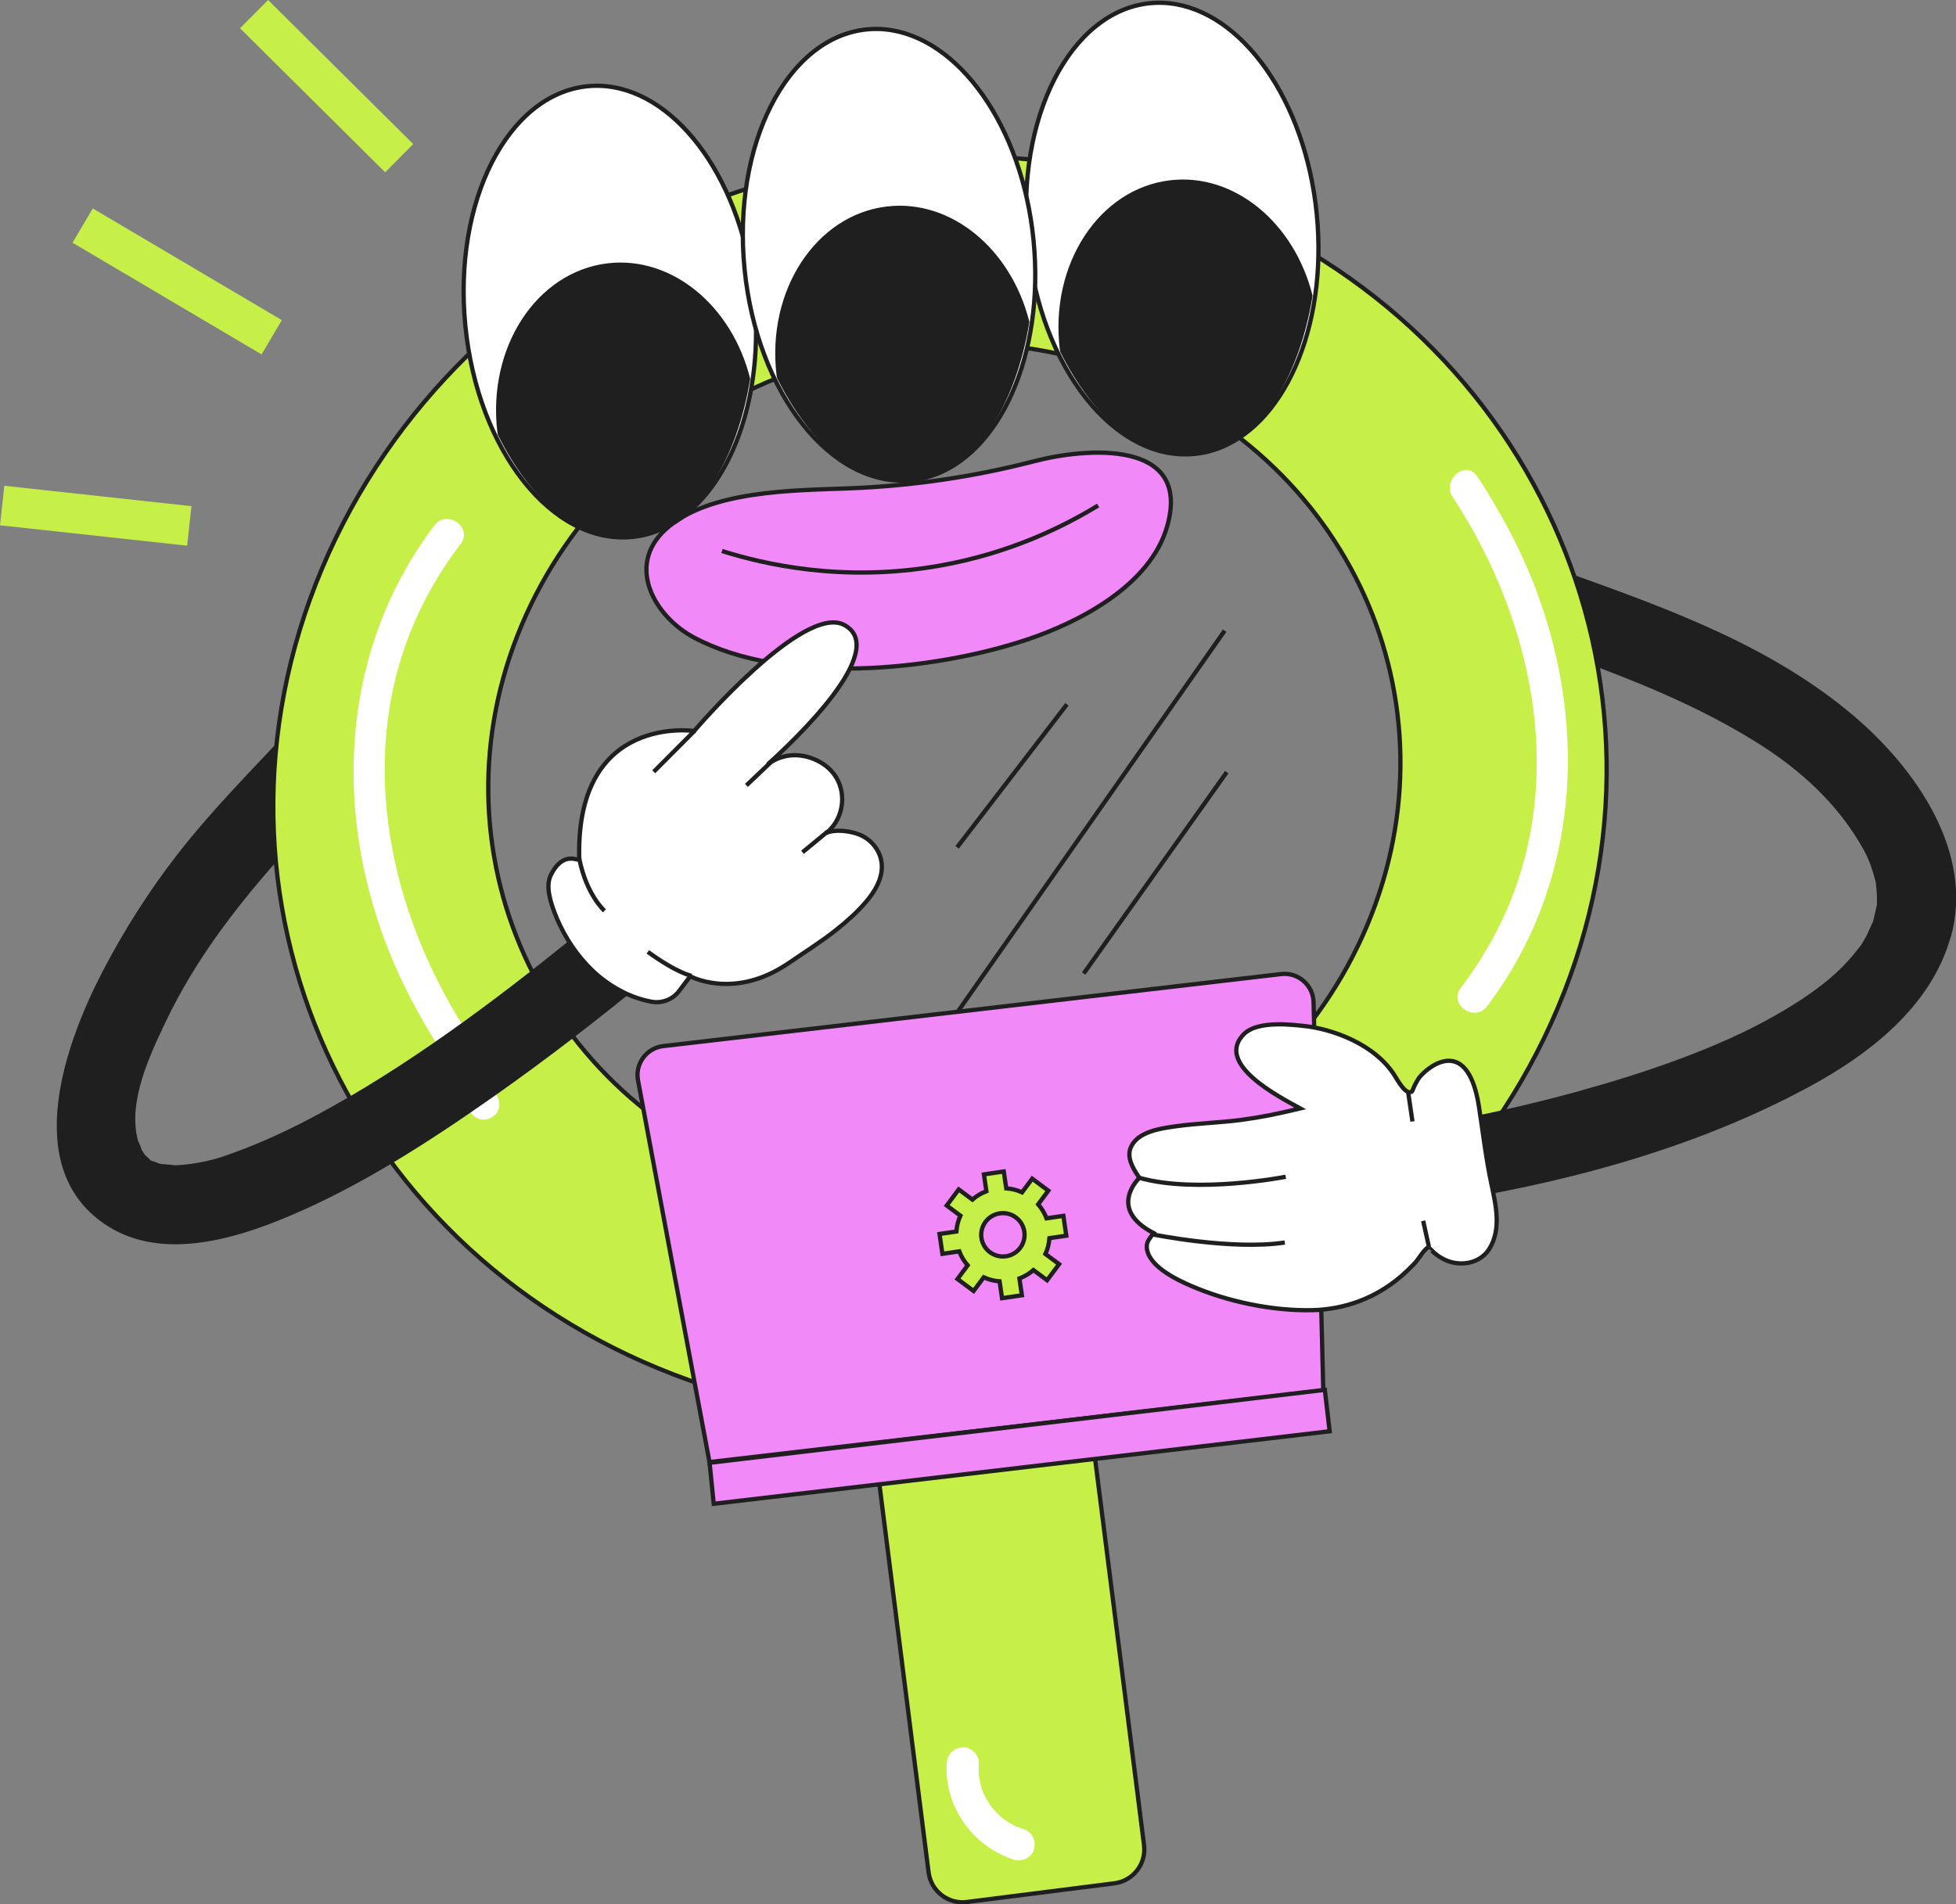 <svg width="458" height="446" viewBox="0 0 458 446" fill="none" xmlns="http://www.w3.org/2000/svg">
<rect x="0" y="0" width="458" height="446" fill="#808080" stroke="none"/>
<g clip-path="url(#clip0_178_1706)">
<path d="M62.777 0.001L56.206 6.616L90.19 40.355L96.761 33.74L62.777 0.001Z" fill="#C6EF47"/>
<path d="M1.012 113.766L0.003 123.024L43.819 127.798L44.829 118.54L1.012 113.766Z" fill="#C6EF47"/>
<path d="M21.724 48.815L16.979 56.84L61.244 83.002L65.99 74.977L21.724 48.815Z" fill="#C6EF47"/>
<path d="M286.764 147.694L221.919 240.281" stroke="#1F1F1F" stroke-miterlimit="10"/>
<path d="M287.243 180.838L253.741 228.001" stroke="#1F1F1F" stroke-miterlimit="10"/>
<path d="M249.823 164.951L224.107 198.444" stroke="#1F1F1F" stroke-miterlimit="10"/>
<path d="M260.935 441.066L226.39 445.441C221.997 445.997 217.987 442.889 217.43 438.498L200.1 301.729L250.549 295.34L267.879 432.108C268.436 436.5 265.327 440.509 260.935 441.066Z" fill="#C6EF47" stroke="#1F1F1F" stroke-miterlimit="10"/>
<path d="M161.582 323.326C241.488 351.734 332.469 312.625 364.781 235.985C397.093 159.345 358.514 74.192 278.608 45.784C198.702 17.376 107.721 56.486 75.409 133.125C43.097 209.765 81.675 294.918 161.582 323.326ZM122.143 146.415C144.251 93.986 206.487 67.237 261.148 86.672C315.808 106.107 342.203 164.351 320.095 216.78C297.987 269.209 235.751 295.958 181.091 276.523C126.431 257.088 100.035 198.844 122.143 146.415Z" fill="#C6EF47" stroke="#1F1F1F" stroke-miterlimit="10"/>
<path d="M101.724 123.043C80.316 151.261 77.927 187.902 90.191 220.467C93.739 229.89 98.476 238.753 104.003 247.156C106.652 251.183 112.389 246.337 109.76 242.33C92.48 216.02 84.234 182.257 94.698 151.781C97.737 142.938 102.224 134.794 107.871 127.36C110.789 123.513 104.653 119.186 101.724 123.043Z" fill="white"/>
<path d="M348.179 235.675C369.588 207.457 371.976 170.816 359.713 138.252C356.165 128.829 351.428 119.966 345.901 111.563C343.252 107.536 337.515 112.382 340.144 116.389C357.424 142.698 365.67 176.462 355.206 206.938C352.167 215.781 347.68 223.924 342.033 231.359C339.114 235.206 345.251 239.532 348.179 235.675Z" fill="white"/>
<path d="M111.499 255.11C107.211 257.338 110.659 264.003 114.957 261.774C119.245 259.546 115.796 252.881 111.499 255.11Z" fill="white"/>
<path d="M239.619 428.364C239.12 428.204 238.64 428.024 238.15 427.844C238.1 427.824 238.11 427.834 238.09 427.824C237.88 427.724 237.681 427.624 237.481 427.525C236.631 427.085 235.812 426.585 235.042 426.026C234.992 425.996 234.702 425.756 234.582 425.666C234.492 425.586 234.392 425.496 234.362 425.476C234.033 425.176 233.713 424.877 233.393 424.557C233.043 424.197 232.713 423.827 232.393 423.448C232.254 423.278 232.114 423.108 231.974 422.928C231.944 422.898 231.934 422.878 231.914 422.858C231.914 422.838 231.904 422.828 231.884 422.798C231.404 421.989 230.884 421.209 230.474 420.36C230.305 420.01 230.155 419.651 230.005 419.291C229.995 419.251 229.975 419.211 229.965 419.151C229.885 418.881 229.795 418.622 229.725 418.352C229.485 417.482 229.325 416.603 229.205 415.714C229.205 415.574 229.155 414.974 229.155 414.815C229.145 414.235 229.155 413.665 229.205 413.086C229.335 411.127 227.556 409.189 225.567 409.209C223.478 409.229 221.829 410.748 221.689 412.836C221.02 423.088 227.776 432.461 237.481 435.548C239.36 436.148 241.658 434.959 242.148 433.02C242.648 431.012 241.618 428.993 239.619 428.354V428.364Z" fill="white"/>
<path d="M199.011 114.36C213.583 113.791 228.035 111.682 242.148 108.015C254.441 104.818 279.057 102.839 273.311 123.203C269.403 137.042 252.832 145.686 240.319 149.842C218.59 157.067 183.829 160.614 162.581 149.353C153.246 144.407 146.6 132.616 155.695 124.123C165.769 114.71 186.218 114.87 199.011 114.36Z" fill="#F189F9" stroke="#1F1F1F" stroke-miterlimit="10"/>
<path d="M257.13 118.377C249.384 123.123 236.771 129.508 220.08 132.466C197.252 136.513 178.622 132.066 169.058 129.039" stroke="#1F1F1F" stroke-miterlimit="10"/>
<path d="M308.321 50.181C310.96 76.97 300.336 100.361 284.114 105.407C282.685 105.867 281.196 106.157 279.697 106.307C261.007 108.145 243.527 86.013 240.648 56.845C237.78 27.708 250.603 2.588 269.283 0.749C270.782 0.6 272.301 0.6 273.79 0.769C290.691 2.548 305.683 23.382 308.321 50.171V50.181Z" fill="white" stroke="#1F1F1F" stroke-miterlimit="10"/>
<path d="M306.833 69.276V69.306C303.824 87.571 295.409 101.46 284.085 105.227C282.666 105.717 281.187 106.037 279.677 106.187C267.874 107.316 256.4 97.723 248.734 82.225C248.684 82.026 248.664 81.826 248.634 81.626C246.326 62.071 257.709 44.645 274.05 42.717C288.832 40.978 302.635 52.559 306.833 69.276Z" fill="#1F1F1F" stroke="#1F1F1F" stroke-miterlimit="10"/>
<path d="M176.633 69.626C179.272 96.414 168.648 119.806 152.427 124.852C150.997 125.312 149.508 125.602 148.009 125.751C129.319 127.59 111.839 105.457 108.96 76.29C106.082 47.153 118.905 22.033 137.595 20.194C139.094 20.044 140.613 20.044 142.102 20.214C159.003 21.993 173.995 42.827 176.633 69.615V69.626Z" fill="white" stroke="#1F1F1F" stroke-miterlimit="10"/>
<path d="M175.144 88.721V88.751C172.136 107.016 163.72 120.905 152.397 124.672C150.977 125.162 149.498 125.482 147.989 125.632C136.185 126.761 124.712 117.168 117.046 101.67C116.996 101.47 116.976 101.271 116.946 101.071C114.637 81.516 126.021 64.09 142.362 62.161C157.144 60.423 170.946 72.004 175.144 88.721Z" fill="#1F1F1F" stroke="#1F1F1F" stroke-miterlimit="10"/>
<path d="M242.008 56.316C244.646 83.105 234.022 106.497 217.801 111.543C216.372 112.002 214.883 112.292 213.383 112.442C194.694 114.28 177.213 92.148 174.335 62.981C171.466 33.843 184.289 8.723 202.969 6.885C204.468 6.735 205.987 6.735 207.477 6.905C224.377 8.683 239.369 29.517 242.008 56.306V56.316Z" fill="white" stroke="#1F1F1F" stroke-miterlimit="10"/>
<path d="M240.519 75.411V75.441C237.511 93.707 229.095 107.596 217.772 111.363C216.352 111.852 214.873 112.172 213.364 112.322C201.56 113.451 190.087 103.859 182.421 88.361C182.371 88.161 182.351 87.961 182.321 87.761C180.012 68.207 191.396 50.78 207.737 48.852C222.519 47.113 236.321 58.694 240.519 75.411Z" fill="#1F1F1F" stroke="#1F1F1F" stroke-miterlimit="10"/>
<path d="M152.307 228.681C140.364 238.493 128.16 247.975 115.517 256.849C107.832 262.234 99.956 267.55 91.82 272.406C84.025 277.073 75.989 281.309 67.674 284.827C54.501 290.382 37.25 295.478 24.337 286.565C4.828 273.086 15.372 244.148 24.017 227.522C30.264 215.531 37.72 204.31 46.485 194.018C52.342 187.143 58.589 180.628 64.785 174.063C63.786 183.426 63.736 192.729 64.595 201.892C54.671 213.223 45.566 225.153 38.909 239.072C35.091 247.076 29.814 258.078 32.323 267.21C32.433 267.32 33.272 269.299 33.172 269.329C33.322 269.529 33.472 269.728 33.582 269.938C33.822 270.388 34.212 270.778 34.572 271.157C34.142 270.668 33.982 270.478 33.982 270.468C34.002 270.458 34.602 271.097 34.881 271.347C35.111 271.567 35.251 271.707 35.341 271.817C35.471 271.837 35.661 271.897 35.921 271.987C36.351 272.127 36.78 272.296 37.21 272.476C37.41 272.536 37.62 272.576 37.75 272.596C38.33 272.666 41.088 272.846 40.758 272.926C41.968 272.886 43.167 272.786 44.366 272.626C45.685 272.456 46.985 272.206 48.284 271.937C48.884 271.807 49.473 271.657 50.063 271.507C50.403 271.397 51.542 271.077 51.662 271.037C58.858 268.629 65.764 265.562 72.481 262.034C75.579 260.406 78.657 258.687 81.726 256.908C102.455 244.798 122.234 229.43 140.944 214.062C150.178 206.468 161.492 221.157 152.297 228.701L152.307 228.681Z" fill="#1F1F1F"/>
<path d="M202.839 211.134C200.81 213.542 198.412 215.691 195.933 217.659C192.355 220.527 188.507 222.915 184.729 225.513C184.279 225.813 183.849 226.112 183.41 226.362C171.306 233.916 161.622 228.64 161.622 228.64L158.783 232.388C157.214 234.206 154.835 235.035 152.497 234.586C147.899 233.716 143.751 231.558 140.203 228.62C136.395 225.403 133.327 221.276 131.158 216.77C130.698 215.831 130.279 214.861 129.919 213.902C128.879 211.204 127.71 207.517 128.959 204.979C131.908 198.964 135.576 201.881 135.646 201.242V201.222C135.636 200.922 135.646 200.622 135.616 200.353C135.126 167.119 162.541 171.196 162.541 171.196C162.541 171.196 188.107 141.189 197.702 146.375C208.506 152.23 185.698 173.674 179.742 179.039C183.47 176.192 188.077 176.342 191.815 178.36C192.955 178.979 193.864 179.699 194.564 180.448C198.162 184.215 198.032 190.43 194.434 194.207C194.094 194.597 193.744 194.877 193.454 195.067C195.513 194.198 198.472 194.567 200.52 195.207C203.899 196.246 206.487 199.353 206.487 203.001C206.477 206.078 204.748 208.896 202.829 211.144L202.839 211.134Z" fill="white" stroke="#1F1F1F" stroke-miterlimit="10"/>
<path d="M161.942 228.531C161.942 228.531 158.724 228.011 151.688 222.925L161.942 228.531Z" fill="white"/>
<path d="M161.942 228.531C161.942 228.531 158.724 228.011 151.688 222.925" stroke="#1F1F1F" stroke-miterlimit="10"/>
<path d="M141.533 213.303C141.533 213.303 137.355 209.616 135.666 201.222L141.533 213.303Z" fill="white"/>
<path d="M141.533 213.303C141.533 213.303 137.355 209.616 135.666 201.222" stroke="#1F1F1F" stroke-miterlimit="10"/>
<path d="M180.651 178.35L174.774 183.936" stroke="#1F1F1F" stroke-miterlimit="10"/>
<path d="M193.754 194.777L187.907 199.603" stroke="#1F1F1F" stroke-miterlimit="10"/>
<path d="M162.601 171.186L153.066 180.748" stroke="#1F1F1F" stroke-miterlimit="10"/>
<path d="M166.139 342.411L309.851 325.664L307.572 234.706C307.472 230.709 303.954 227.651 299.976 228.121L155.295 244.988C151.377 245.447 148.669 249.124 149.388 253.001L166.129 342.421L166.139 342.411Z" fill="#F189F9" stroke="#1F1F1F" stroke-miterlimit="10"/>
<path d="M167.119 352.184L311.34 335.197L310.211 325.495L166.149 342.581L167.119 352.184Z" fill="#F189F9" stroke="#1F1F1F" stroke-miterlimit="10"/>
<path d="M249.674 289.393L248.994 284.747L245.047 285.326C244.587 284.107 243.917 282.998 243.088 282.049L245.466 278.851L241.698 276.043L239.32 279.241C238.17 278.721 236.921 278.392 235.612 278.302L235.032 274.355L230.385 275.034L230.964 278.981C229.745 279.441 228.636 280.11 227.686 280.94L224.488 278.561L221.679 282.328L224.878 284.707C224.358 285.856 224.028 287.105 223.938 288.414L219.99 288.993L220.67 293.64L224.618 293.06C225.077 294.279 225.747 295.388 226.577 296.337L224.198 299.535L227.966 302.343L230.345 299.145C231.494 299.665 232.743 299.995 234.053 300.085L234.632 304.031L239.28 303.352L238.7 299.405C239.919 298.945 241.029 298.276 241.978 297.447L245.176 299.825L247.985 296.058L244.787 293.68C245.306 292.53 245.636 291.281 245.726 289.972L249.674 289.393ZM235.562 294.209C232.783 294.619 230.205 292.69 229.805 289.923C229.395 287.145 231.324 284.567 234.093 284.167C236.871 283.757 239.45 285.686 239.849 288.454C240.259 291.231 238.33 293.809 235.562 294.209Z" fill="#C6EF47" stroke="#1F1F1F" stroke-miterlimit="10"/>
<path d="M456.711 219.578C452.123 235.745 437.751 246.876 423.579 254.54C396.443 269.229 365.031 277.502 334.487 282.059C332.928 282.298 331.369 282.518 329.81 282.738C324.833 283.418 320.295 278.711 320.035 274.015C319.725 268.739 323.793 264.912 328.75 264.233C331.299 263.883 333.838 263.493 336.376 263.054C337.945 262.784 339.535 262.494 341.104 262.214C341.513 262.144 341.763 262.094 341.933 262.064C342.013 262.044 342.143 262.024 342.373 261.974C343.153 261.824 343.932 261.665 344.702 261.515C347.16 261.015 349.609 260.496 352.058 259.936C357.934 258.627 363.791 257.168 369.598 255.569C385.439 251.183 402.19 245.457 415.443 237.943C422.139 234.156 427.796 230.229 432.024 225.783C433.293 224.454 434.453 223.045 435.572 221.576L435.772 221.326C435.822 221.236 435.872 221.146 435.952 221.036C436.322 220.397 436.721 219.767 437.071 219.108C437.341 218.608 438.381 216.09 438.471 216.09C438.471 216.1 438.471 216.12 438.471 216.14C438.82 214.951 439.07 213.752 439.33 212.553C439.41 212.223 439.46 211.984 439.5 211.814C439.5 211.744 439.48 211.614 439.49 211.424C439.49 210.685 439.49 209.945 439.46 209.206C439.41 208.446 439.32 207.697 439.24 206.938C439.22 206.818 439.22 206.708 439.21 206.618C439.19 206.518 439.15 206.418 439.13 206.298C437.991 202.041 437.161 200.263 435.322 197.195C429.755 187.902 421.55 180.418 412.475 174.603C400.491 166.929 387.448 161.303 374.156 156.277C372.866 148.913 370.987 141.669 368.539 134.644C391.706 142.958 415.213 151.621 434.133 167.718C448.555 180.009 462.397 199.653 456.751 219.578H456.711Z" fill="#1F1F1F"/>
<path d="M330.26 255.769C328.951 256.049 327.352 253.171 326.622 251.992C321.875 244.348 311.6 240.931 305.424 240.291C302.925 240.032 294.56 238.903 291.281 242.16C284.255 249.145 299.697 256.968 304.444 259.586C302.026 260.146 301.436 260.296 300.806 260.436C299.597 260.705 298.387 260.965 297.168 261.205C294.999 261.625 292.821 261.984 290.642 262.274C285.505 262.944 280.297 263.064 275.17 263.793C271.722 264.283 266.435 265.012 264.806 268.639C263.716 271.067 265.336 273.745 266.695 275.694C266.725 275.744 266.765 275.794 266.795 275.844C266.795 275.844 259.089 283.048 270.123 288.783C269.433 289.723 268.494 290.692 268.514 291.931C268.554 296.377 275.48 299.675 278.838 301.124C287.344 304.821 297.848 307.029 307.173 306.839C314.908 306.679 322.125 303.982 328.011 298.945C329.161 297.966 330.24 296.917 331.28 295.828C332.159 294.899 333.378 292.63 334.468 292.091C334.488 292.081 335.747 293.35 335.837 293.43C336.976 294.379 338.306 295.158 339.745 295.558C343.103 296.497 346.911 295.468 348.78 292.391C351.598 287.764 350.229 282.079 349.18 277.133C347.92 271.197 347.231 265.192 346.301 259.187C343.503 241.181 333.218 250.783 332.059 252.732C330.35 255.609 330.97 255.609 330.26 255.759V255.769Z" fill="white" stroke="#1F1F1F" stroke-miterlimit="10"/>
<path d="M301.056 275.594C301.056 275.594 280.317 279.661 266.805 275.844" stroke="#1F1F1F" stroke-miterlimit="10"/>
<path d="M269.803 289.073C269.803 289.073 288.463 292.88 300.836 290.992" stroke="#1F1F1F" stroke-miterlimit="10"/>
<path d="M329.72 255.769L330.729 262.644" stroke="#1F1F1F" stroke-miterlimit="10"/>
<path d="M333.238 285.916L334.588 292.031" stroke="#1F1F1F" stroke-miterlimit="10"/>
</g>
<defs>
<clipPath id="clip0_178_1706">
<rect width="458" height="446" fill="white"/>
</clipPath>
</defs>
</svg>
